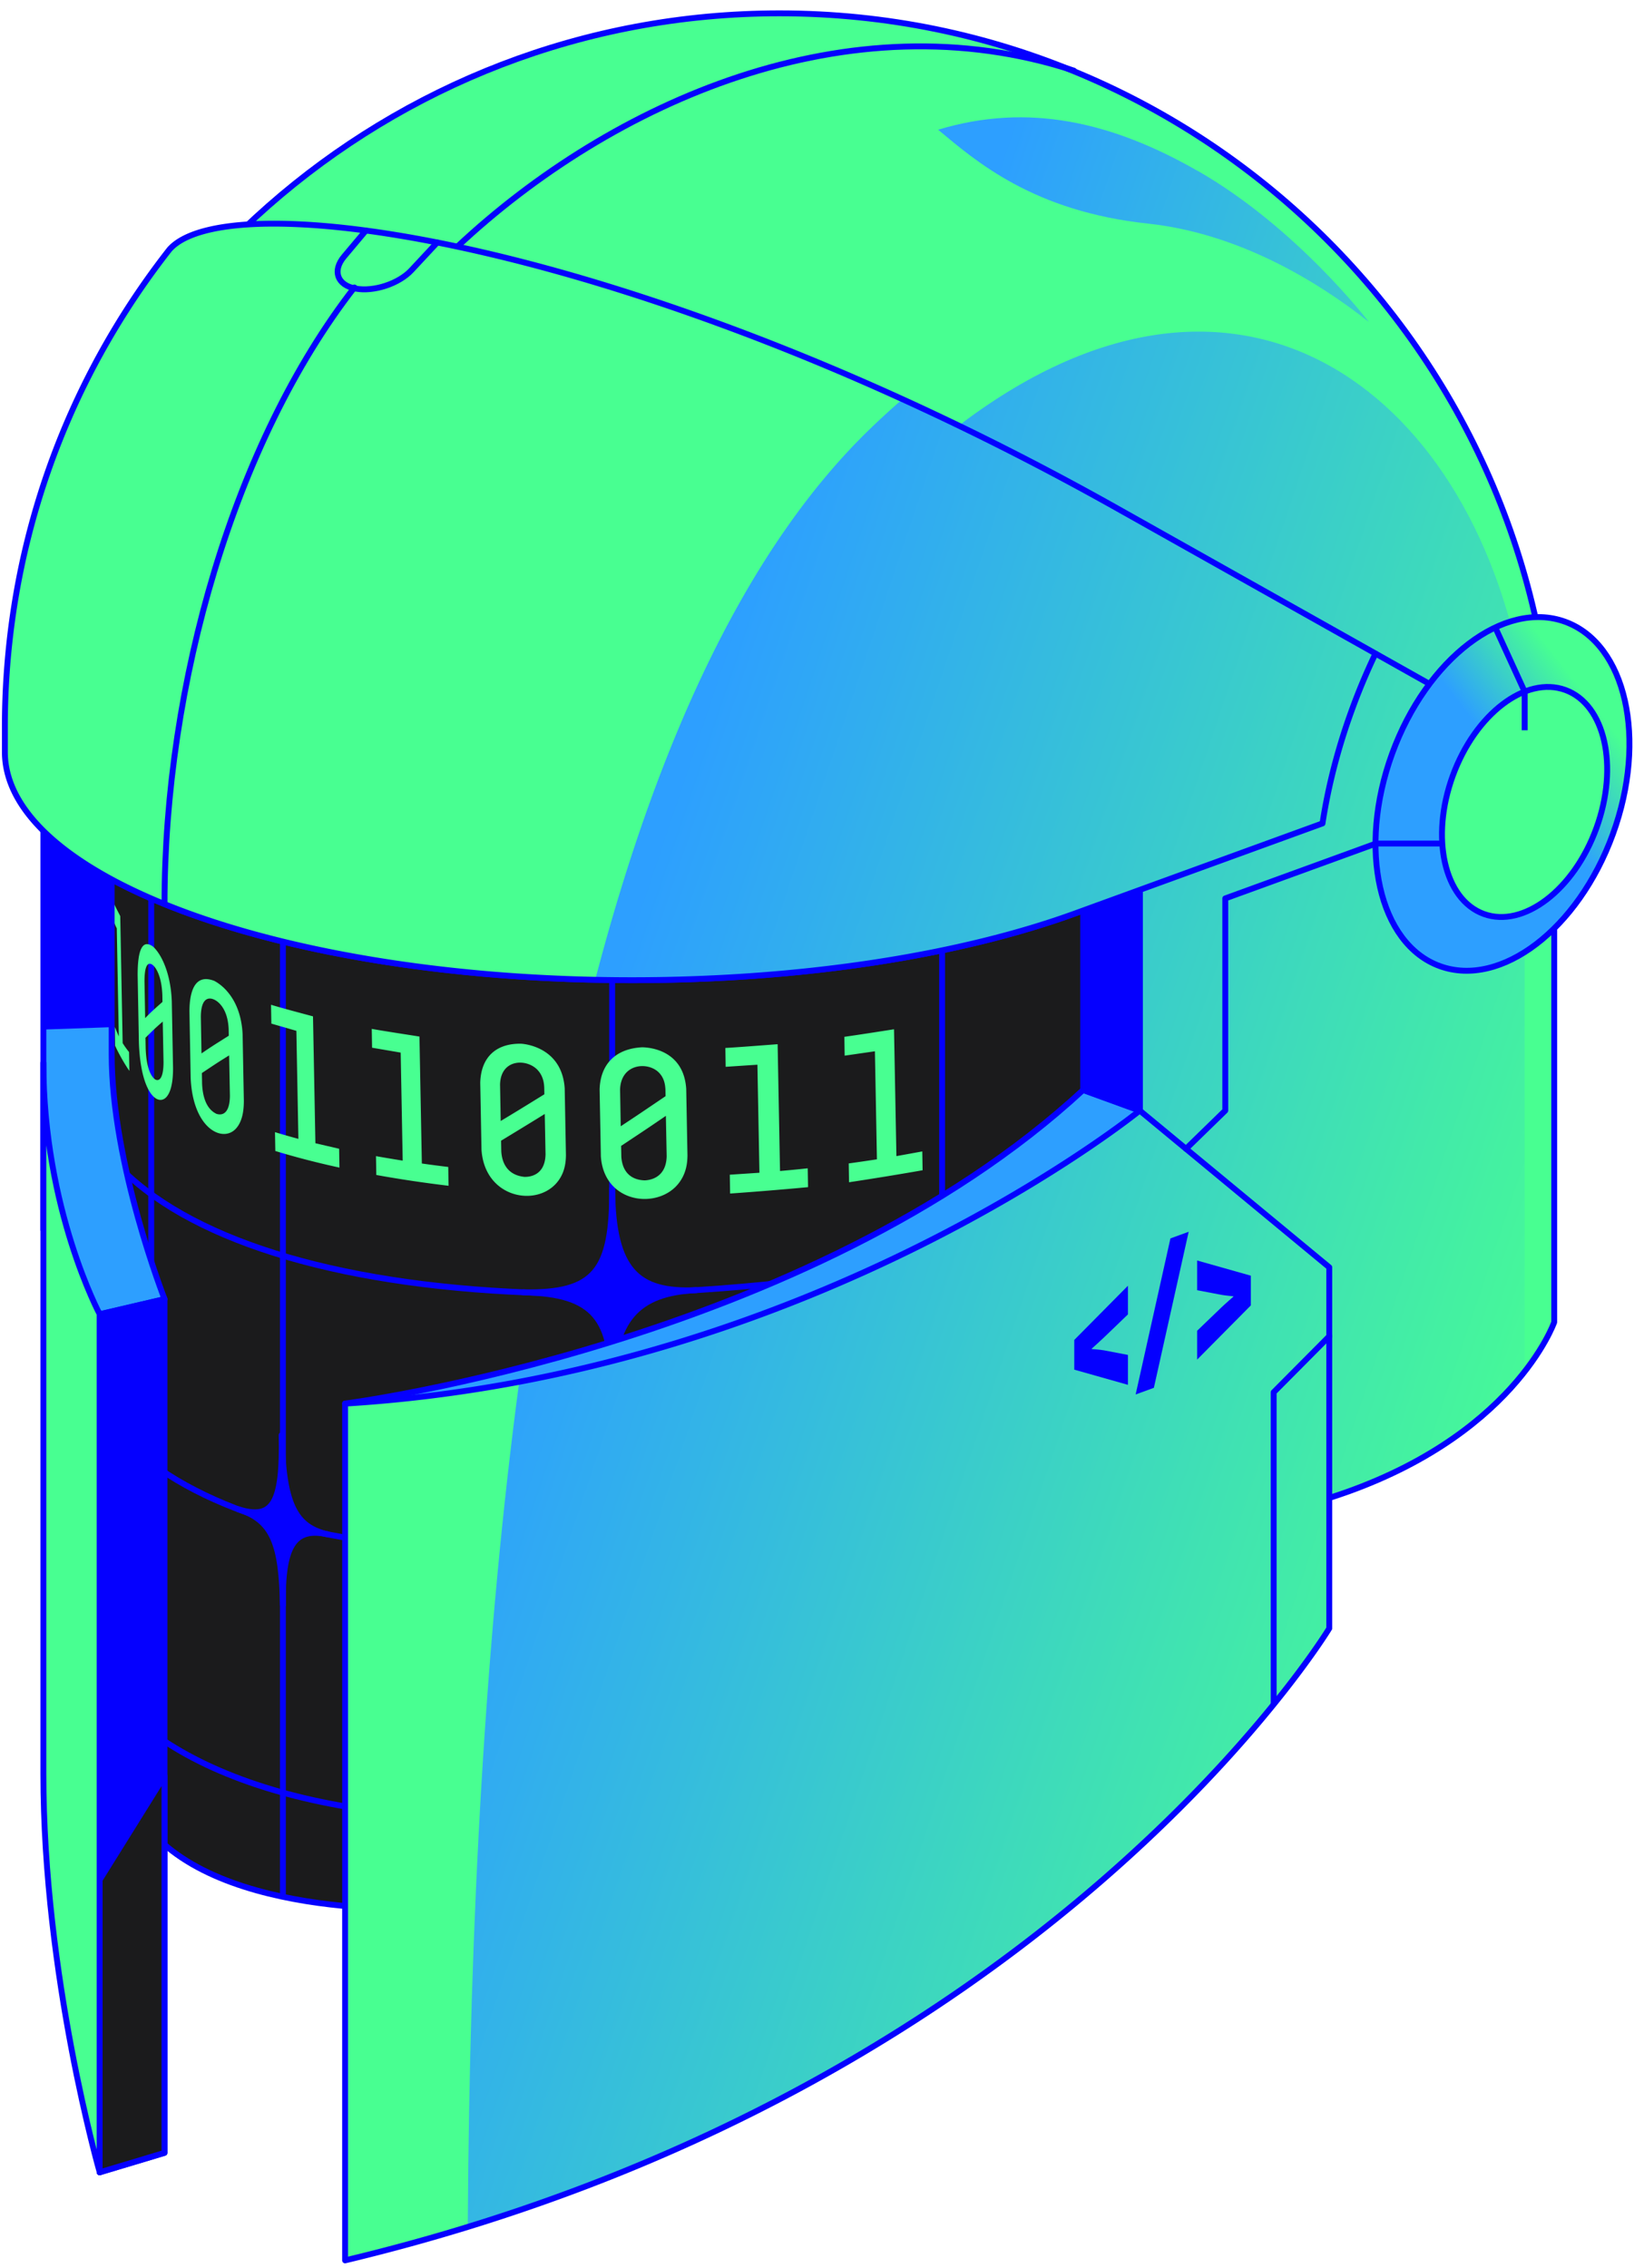 <svg xmlns="http://www.w3.org/2000/svg" width="137" height="189" fill="none"><g clip-path="url(#a)"><path fill="#48FF91" d="M110.779 124.832c15.34-4.893 18.739-14.645 18.739-14.645V65.665c0-35.65-28.904-64.554-64.559-64.554-32.635 0-59.612 24.219-63.945 55.66l83.635 13.754v50.381l26.124 3.931.006-.005Z"/><path stroke="#0500FF" stroke-linecap="round" stroke-linejoin="round" stroke-width=".49" d="M38.114 20.55C51.016 8.464 70.765-.262 89.489 5.885"/><path fill="url(#b)" d="M74.477 40.127c-6.532 6.267-11.984 15.08-16.47 26.016l26.64 4.382v50.382l26.131 3.931c8.867-2.829 13.738-7.276 16.274-10.529V68.902l-1.222-17.089c-6.185-22.486-26.998-35.035-51.353-11.68v-.006Z"/><path stroke="#0500FF" stroke-linecap="round" stroke-linejoin="round" stroke-width=".49" d="M110.779 124.832c15.34-4.893 18.739-14.645 18.739-14.645V65.665c0-35.65-28.904-64.554-64.559-64.554-32.635 0-59.612 24.219-63.945 55.66l83.635 13.754v50.381l26.124 3.931.006-.005Z"/><path fill="#1B1B1C" stroke="#0500FF" stroke-linecap="round" stroke-linejoin="round" stroke-width=".49" d="M89.615 76.113c-9.46 3.443-22.52 5.572-36.953 5.572-19.597 0-36.675-3.927-45.618-9.737v62.865l4.876 16.975c6.141 8.487 24.56 7.222 24.56 7.222l58.505-49.48V74.158l-5.37 1.955Z"/><path stroke="#0500FF" stroke-linecap="round" stroke-linejoin="round" stroke-width=".49" d="m94.981 101.363-5.37 1.282c-41.557 9.91-75.903 4.919-82.571-9.557M79.027 123.025c-38.419 11.479-65.863 5.603-71.983-7.679M45.392 151.461c-20.38.842-34.22-4.746-38.348-13.711"/><path fill="#0500FF" d="M23.575 158.069V78.463"/><path stroke="#0500FF" stroke-miterlimit="10" stroke-width=".49" d="M23.575 158.069V78.463M12.602 152.629V74.874M51.013 146.709V81.672M78.51 123.458V79.197"/><path fill="#0500FF" stroke="#0500FF" stroke-linecap="round" stroke-linejoin="round" stroke-width=".49" d="M43.608 107.694c5.995.114 7.44-1.786 7.407-8.64.032 6.854 2.128 8.689 6.994 8.461-4.866.228-6.983 2.433-6.994 8.314.01-5.881-1.407-8.021-7.407-8.135ZM19.867 125.783c2.878.901 3.611 2.91 3.709 7.988-.082-5.045.977-6.527 3.763-5.898-2.791-.629-3.747-2.568-3.866-8.281.119 5.713-.733 7.087-3.606 6.185v.006Z"/><path fill="#48FF91" d="M10.025 76.353c-.211-.418-.515-.972-.673-1.412l.027 1.57c.093.287.212.57.353.857l.168 9.004-.336-.799.027 1.57c.299.657.777 1.504 1.19 2.101l-.028-1.57c-.2-.249-.375-.493-.532-.749l-.201-10.572M12.883 89.924c-.56-.489-.711-1.657-.744-2.553l-.016-.89c.798-.787.847-.83 1.439-1.347l.065 3.367c0 1.564-.467 1.629-.744 1.423Zm-.787-5.083-.055-3.04c-.005-1.912.57-1.5.75-1.326.157.152.678.782.738 2.455l.01.564c-.879.782-.95.847-1.438 1.347m.58-6.006c-.808-.526-1.215.294-1.21 2.444l.103 5.571c.141 4.274 1.597 5.392 2.313 4.55.527-.618.533-1.96.533-2.4l-.104-5.57c-.114-2.749-1.118-4.21-1.634-4.6M17.997 92.801c-.891-.45-1.12-1.602-1.157-2.487l-.017-.89c1.31-.875 1.363-.907 2.27-1.472l.066 3.367c-.017 1.922-1.043 1.536-1.162 1.487m-1.206-5.022-.054-3.041c.01-2.042 1.08-1.618 1.564-1.108.456.478.71 1.19.754 2.112l.011.565c-1.363.858-1.471.928-2.27 1.472m.994-6.066c-1.634-.592-1.993 1.064-2.004 2.552l.104 5.572c.184 4.235 2.682 5.43 3.784 4.197.625-.7.641-1.814.647-2.286l-.104-5.571c-.173-3.46-2.335-4.431-2.427-4.47M26.088 84.7c-1.053-.283-2.46-.652-3.502-.967l.027 1.57 2.085.602.168 9.003a59.25 59.25 0 0 1-1.95-.559l.028 1.57c1.689.515 3.475.977 5.343 1.384l-.027-1.57-1.976-.46-.201-10.573M34.96 86.383c-1.196-.19-2.787-.429-3.981-.64l.027 1.569 2.384.407.168 9.003c-.75-.12-1.493-.244-2.226-.374l.027 1.569c1.944.353 3.959.652 6.022.901l-.027-1.569a93.825 93.825 0 0 1-2.2-.288l-.2-10.572M43.648 98.068c-1.135-.13-1.798-.88-1.874-2.117l-.016-.89c1.52-.924 2.733-1.666 3.638-2.227l.065 3.366c-.043 1.896-1.52 1.89-1.813 1.874m-1.923-4.648-.054-3.041c.049-2.162 2.237-2.194 3.144-1.2.483.532.522 1.15.538 1.444l.01.565c-2.171 1.341-2.253 1.39-3.638 2.226m1.711-6.44c-2.112-.043-3.361 1.14-3.416 3.253l.104 5.571c.255 4.018 4.555 4.833 6.298 2.731.701-.847.728-1.802.739-2.258l-.103-5.572c-.223-3.4-3.275-3.703-3.622-3.725ZM53.704 98.366c-1.167-.043-1.851-.749-1.927-1.982l-.017-.89c2.21-1.466 2.34-1.553 3.73-2.504l.066 3.367c-.043 1.9-1.548 2.004-1.852 2.01Zm-1.976-4.512-.055-3.041c.055-2.183 2.297-2.373 3.231-1.434.494.5.527 1.114.549 1.407l.01.565c-2.133 1.444-2.307 1.564-3.73 2.503m1.765-6.576c-2.183.114-3.47 1.395-3.53 3.513l.104 5.572c.26 3.936 4.73 4.463 6.467 2.27.711-.897.738-1.858.75-2.32l-.104-5.57c-.223-3.389-3.334-3.465-3.687-3.465ZM64.812 87.019c-1.309.097-3.052.238-4.366.314l.027 1.57 2.645-.174.168 9.003-2.47.163.027 1.57c1.949-.136 4.55-.348 6.494-.533l-.027-1.57c-.766.082-1.537.158-2.308.224l-.2-10.573M74.505 85.774c-1.243.195-2.9.456-4.143.63l.027 1.57 2.52-.365.168 9.004c-.776.119-1.558.233-2.35.342l.026 1.569a261.77 261.77 0 0 0 6.13-1l-.026-1.569-2.156.391-.2-10.572"/><path fill="#2D9FFF" stroke="#0500FF" stroke-linecap="round" stroke-linejoin="round" stroke-width=".49" d="M3.614 88.58V66.164l5.691 1.57v20.113c0 9.21 4.41 20.417 4.41 20.417l-5.404 1.265-4.697-7.042V88.58Z"/><path fill="#0500FF" d="m9.3 85.599-5.686.2V66.165l5.686 1.57v17.865Z"/><path fill="#2D9FFF" stroke="#0500FF" stroke-linecap="round" stroke-linejoin="round" stroke-width=".49" d="M28.76 116.969s38.668-5.012 61.501-26.135l4.72 1.716-34.314 29.687-31.908-5.268Z"/><path fill="#0500FF" stroke="#0500FF" stroke-linecap="round" stroke-linejoin="round" stroke-width=".49" d="M90.263 90.835V70.52h4.718v22.03l-4.718-1.716Z"/><path fill="#48FF91" d="M114.624 54.462 93.099 42.364C53.84 20.301 19.184 15.056 14.123 20.79 7.259 29.549 2.605 40.12 1.014 51.677a64.961 64.961 0 0 0-.608 8.894v2.09c0 10.508 23.399 19.023 52.26 19.023 14.434 0 27.493-2.129 36.952-5.572l20.591-7.493c.462-3.03 1.271-6.234 2.45-9.465a51.442 51.442 0 0 1 1.965-4.686v-.006Z"/><path stroke="#0500FF" stroke-linecap="round" stroke-linejoin="round" stroke-width=".49" d="m36.435 20.21-2.15 2.308c-1.049 1.13-3.15 1.819-4.665 1.53-1.515-.287-1.944-1.481-.95-2.665l1.819-2.167"/><path fill="url(#c)" stroke="#0500FF" stroke-miterlimit="10" stroke-width=".49" d="M134.407 69.51c2.884-7.924 1.104-15.847-3.978-17.696-5.081-1.85-11.538 3.075-14.422 11-2.885 7.924-1.104 15.848 3.977 17.697 5.082 1.85 11.539-3.075 14.423-11Z"/><path fill="#48FF91" stroke="#0500FF" stroke-miterlimit="10" stroke-width=".49" d="M133.034 69.011c1.876-5.154.717-10.308-2.589-11.511-3.306-1.203-7.506 2-9.382 7.154-1.876 5.155-.717 10.308 2.588 11.512 3.306 1.203 7.507-2 9.383-7.155Z"/><path stroke="#0500FF" stroke-linecap="round" stroke-linejoin="round" stroke-width=".49" d="M13.71 75.342c0-18.37 5.811-38.51 15.824-51.386"/><path stroke="#0500FF" stroke-miterlimit="10" stroke-width=".49" d="m114.622 54.463 4.676 2.629M127.056 60.858v-3.214l-2.449-5.354"/><path fill="#48FF91" d="M28.76 116.97c39.135-2.39 66.22-24.42 66.22-24.42l15.791 13.06v30.094s-23.393 38.663-82.012 52.667v-71.407.006Z"/><path fill="url(#d)" d="M43.266 115.154c-2.808 21.042-4.149 44.853-4.285 70.435 51.136-15.742 71.793-49.882 71.793-49.882v-30.094l-15.791-13.06s-20.553 16.715-51.717 22.601Z"/><path stroke="#0500FF" stroke-linecap="round" stroke-linejoin="round" stroke-width=".49" d="M106.14 141.937v-25.913l4.638-4.67M119.966 70.297h-5.3l-12.56 4.573v17.68l-3.274 3.188"/><path fill="#48FF91" stroke="#0500FF" stroke-linecap="round" stroke-linejoin="round" stroke-width=".49" d="M3.614 88.58c0 12.191 4.697 20.944 4.697 20.944v71.51s-4.697-16.329-4.697-33.227V88.58Z"/><path fill="#0500FF" stroke="#0500FF" stroke-linecap="round" stroke-linejoin="round" stroke-width=".49" d="m8.304 109.523 5.403-1.26v71.146l-5.403 1.624v-71.51Z"/><path fill="#1B1B1C" stroke="#0500FF" stroke-linecap="round" stroke-linejoin="round" stroke-width=".49" d="m8.304 181.034 5.403-1.623v-31.425l-5.403 8.672v24.376Z"/><path fill="url(#e)" d="M114.624 54.461 93.099 42.363a237.94 237.94 0 0 0-17.888-9.096 62.943 62.943 0 0 0-2.579 2.352c-10.143 9.725-17.686 25.603-23.03 46.026 1.016.022 2.037.032 3.064.032 14.433 0 27.492-2.128 36.952-5.571l20.591-7.494c.461-3.03 1.271-6.233 2.449-9.464a51.445 51.445 0 0 1 1.966-4.687Z"/><path fill="#0500FF" d="M89.522 114.141v-2.476l4.474-4.518v2.389l-1.987 1.911c-.391.375-1.032.945-1.032.945v.033s.63.038 1.032.108l1.987.381v2.492l-4.474-1.265ZM97.536 103.204l1.52-.554-2.9 13.005-1.52.554 2.9-13.005ZM99.762 110.899l1.988-1.912c.391-.374 1.031-.928 1.031-.928v-.033s-.63-.054-1.031-.125l-1.988-.38v-2.476l4.475 1.265v2.476l-4.475 4.518v-2.405Z"/><path stroke="#0500FF" stroke-linecap="round" stroke-linejoin="round" stroke-width=".49" d="M28.76 116.97c39.135-2.39 66.22-24.42 66.22-24.42l15.791 13.06v30.094s-23.393 38.663-82.012 52.667v-71.407.006ZM114.624 54.462 93.099 42.364C53.84 20.301 19.184 15.056 14.123 20.79 7.259 29.549 2.605 40.12 1.014 51.677a64.961 64.961 0 0 0-.608 8.894v2.09c0 10.508 23.399 19.023 52.26 19.023 14.434 0 27.493-2.129 36.952-5.572l20.591-7.493c.462-3.03 1.271-6.234 2.449-9.465a51.73 51.73 0 0 1 1.966-4.686v-.006Z"/><path fill="url(#f)" d="M99.773 14.225C92.698 10.18 85.71 8.53 78.178 10.81c3.203 2.677 7.96 6.804 17.49 7.825 7.445.798 13.999 4.708 18.408 8.2 0 0-6.005-7.875-14.297-12.615l-.006.005Z"/></g><defs><linearGradient id="b" x1="141.388" x2="57.6" y1="90.166" y2="61.995" gradientUnits="userSpaceOnUse"><stop stop-color="#48FF91"/><stop offset="1" stop-color="#2D9FFF"/></linearGradient><linearGradient id="c" x1="133.565" x2="126.587" y1="59.678" y2="65.097" gradientUnits="userSpaceOnUse"><stop stop-color="#48FF91"/><stop offset="1" stop-color="#2D9FFF"/></linearGradient><linearGradient id="d" x1="119.06" x2="35.273" y1="156.575" y2="128.409" gradientUnits="userSpaceOnUse"><stop stop-color="#48FF91"/><stop offset="1" stop-color="#2D9FFF"/></linearGradient><linearGradient id="e" x1="143.246" x2="59.459" y1="84.637" y2="56.465" gradientUnits="userSpaceOnUse"><stop stop-color="#48FF91"/><stop offset="1" stop-color="#2D9FFF"/></linearGradient><linearGradient id="f" x1="149.937" x2="83.624" y1="34.589" y2="12.292" gradientUnits="userSpaceOnUse"><stop stop-color="#48FF91"/><stop offset="1" stop-color="#2D9FFF"/></linearGradient><clipPath id="a"><path fill="#fff" d="M.134.84h135.922v187.813H.134z"/></clipPath></defs></svg>